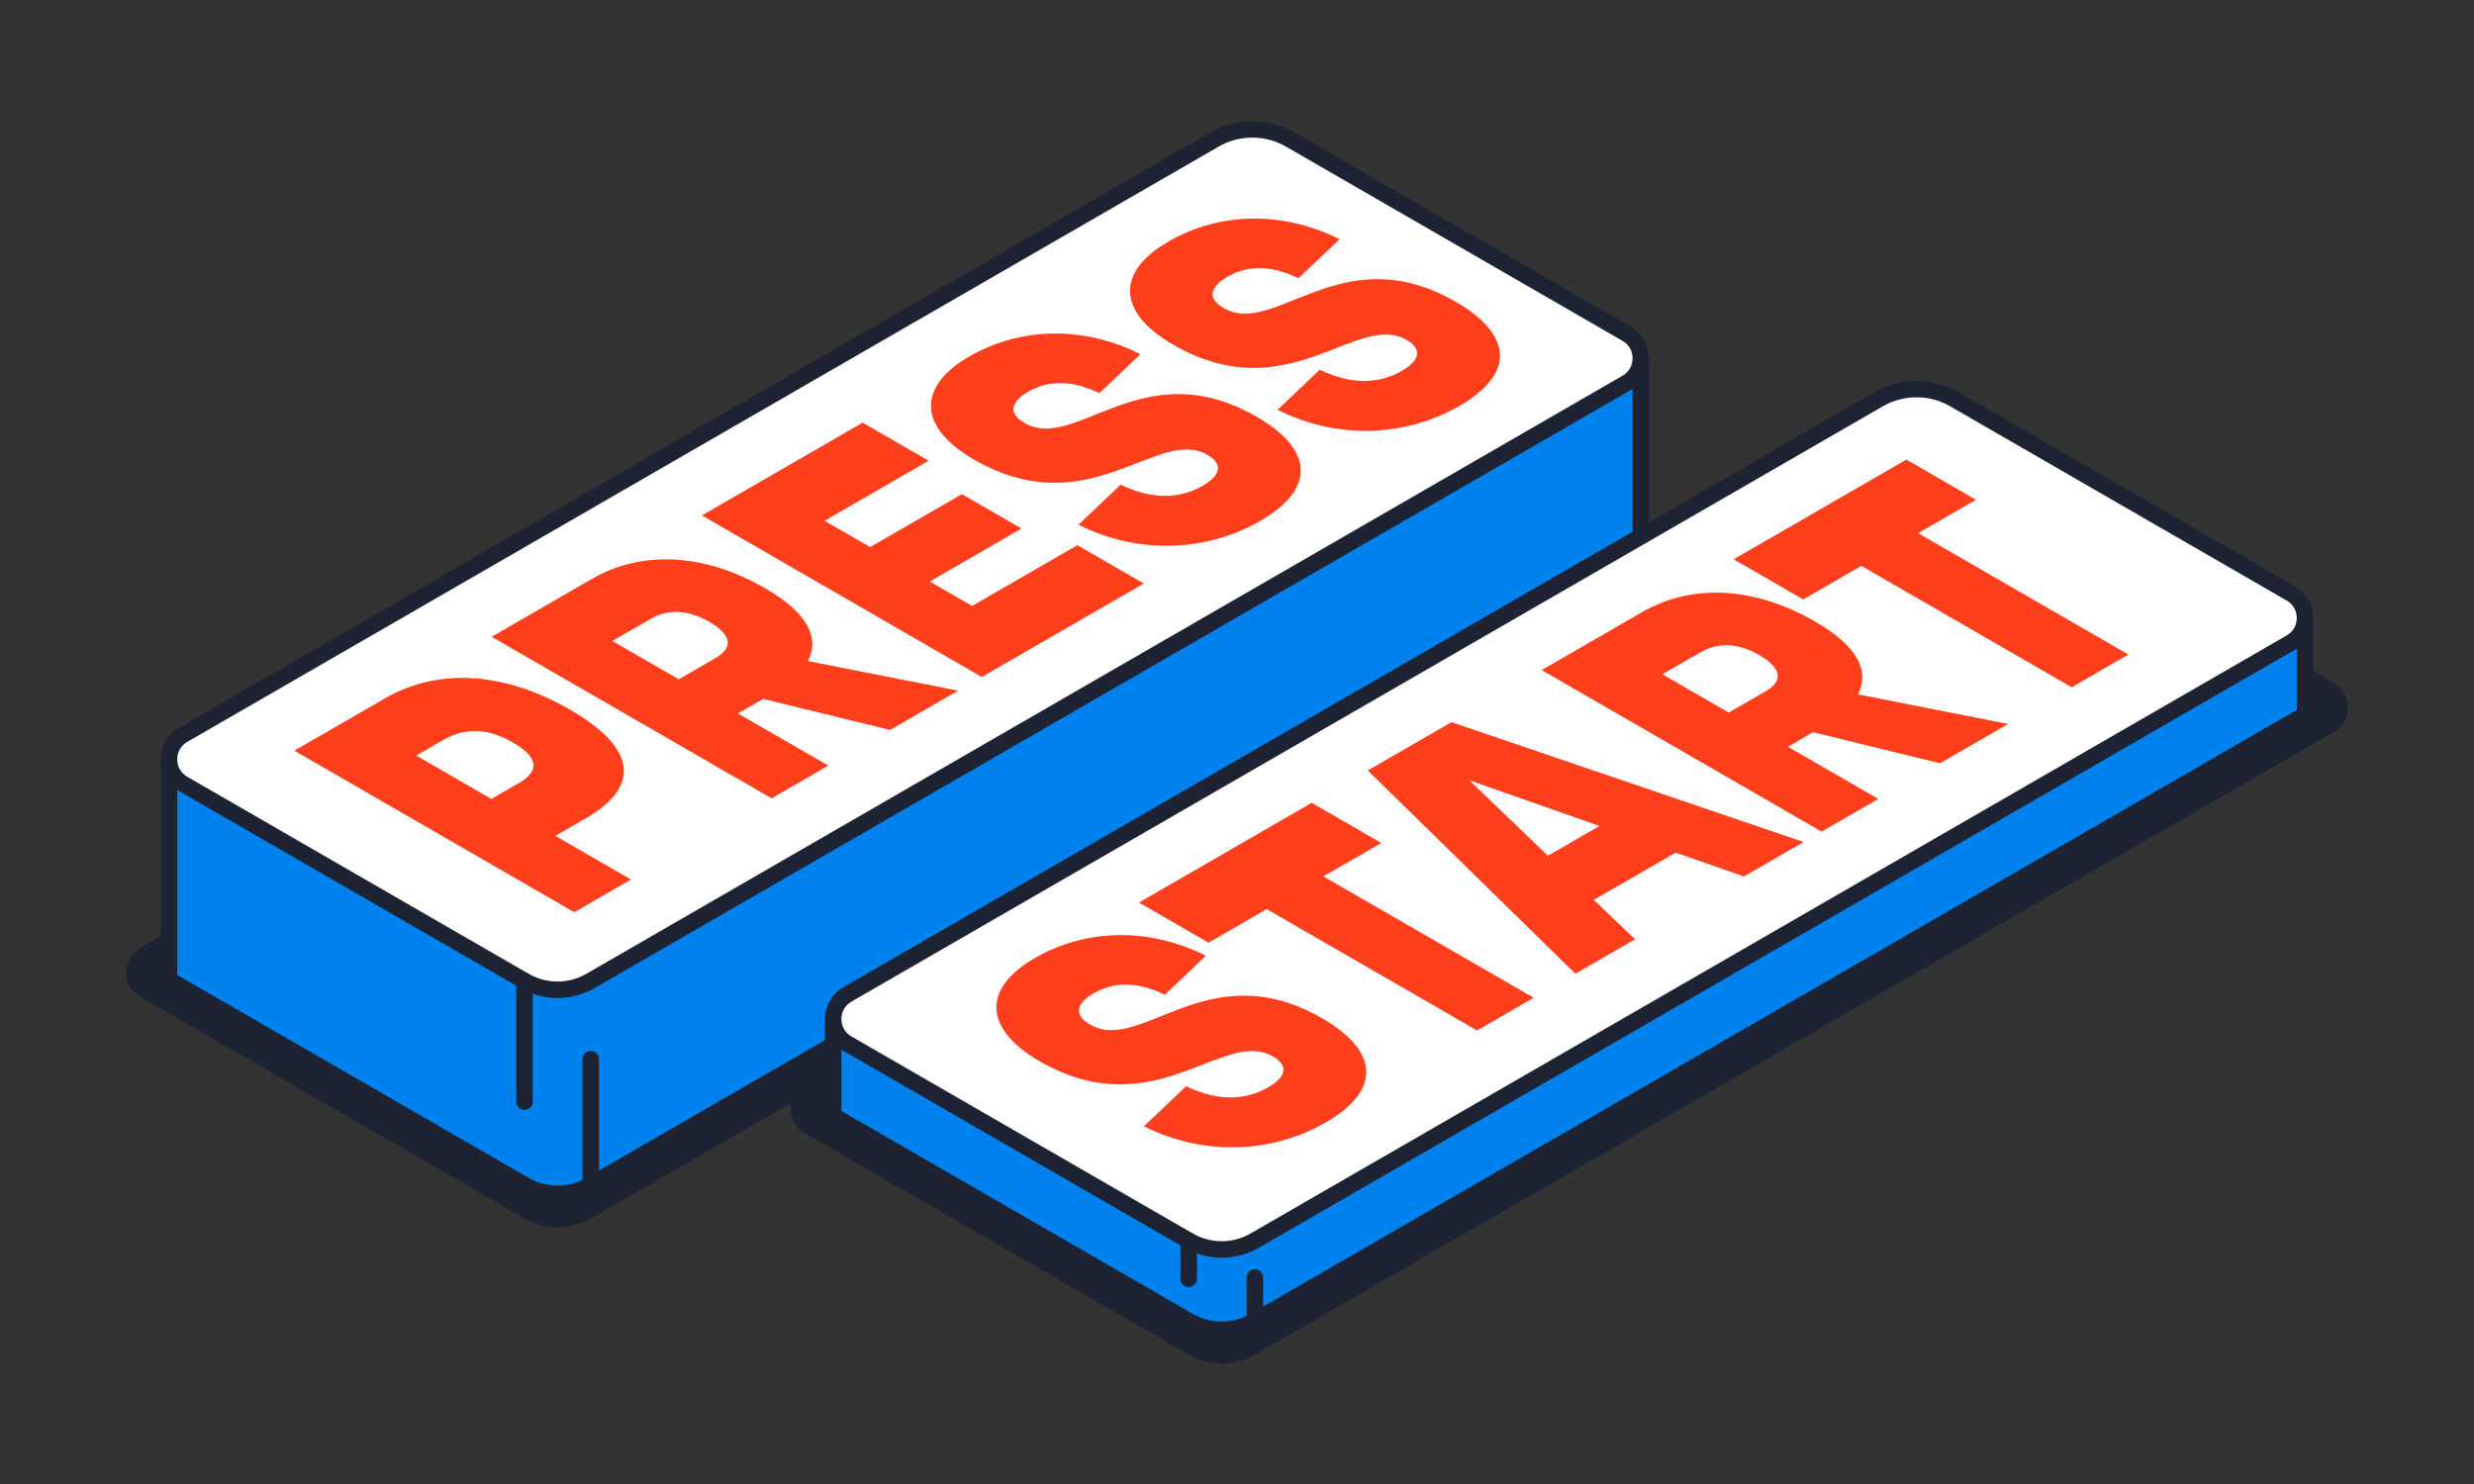 <?xml version="1.0" encoding="UTF-8"?><svg id="Ebene_1" xmlns="http://www.w3.org/2000/svg" viewBox="0 0 600 360"><rect x="0" y="0" width="600" height="360" fill="#333333" stroke="none"/><path d="M304.287,328.645l261.679-151.08c4.592-2.651,4.592-9.28,0-11.931l-91.997-53.114c-5.678-3.278-12.673-3.278-18.351,0l-260.503,150.402c-4.592,2.651-4.592,9.28,0,11.931l93.172,53.793c4.95,2.858,11.05,2.858,16,0Z" fill="#1d2333"/><path d="M143.206,295.645l261.679-151.08c4.592-2.651,4.592-9.28,0-11.931l-91.997-53.114c-5.678-3.278-12.673-3.278-18.351,0L34.034,229.921c-4.592,2.651-4.592,9.28,0,11.931l93.172,53.793c4.95,2.858,11.05,2.858,16,0Z" fill="#1d2333"/><path d="M143.206,287.453l254.73-147.069v-53.468L40.982,184.204v53.468l86.224,49.781c4.95,2.858,11.05,2.858,16,0Z" fill="#0082ee" stroke="#1d2333" stroke-linecap="round" stroke-linejoin="round" stroke-width="4"/><path d="M143.206,237.962l251.286-145.08c4.592-2.651,4.592-9.28,0-11.931l-81.604-47.114c-5.678-3.278-12.673-3.278-18.351,0L44.427,178.238c-4.592,2.651-4.592,9.28,0,11.931l82.78,47.793c4.95,2.858,11.05,2.858,16,0Z" fill="#fff" stroke="#1d2333" stroke-linecap="round" stroke-linejoin="round" stroke-width="4"/><line x1="127.206" y1="237.962" x2="127.206" y2="267.219" fill="none" stroke="#1d2333" stroke-linecap="round" stroke-linejoin="round" stroke-width="4"/><line x1="143.261" y1="256.912" x2="143.261" y2="287.453" fill="none" stroke="#1d2333" stroke-linecap="round" stroke-linejoin="round" stroke-width="4"/><path d="M93.427,169.377c12.872-7.432,28.922-6.396,44.728,2.729,16.582,9.573,17.042,18.826,3.805,26.468l-7.272,4.199,18.327,10.581-13.745,7.936-67.879-39.19,22.036-12.723ZM125.864,189.952c5.528-3.191,4.194-6.564-1.527-9.868-5.527-3.191-11.176-3.849-16.703-.658l-6.691,3.863,18.23,10.525,6.691-3.863Z" fill="#ff3e1c"/><path d="M215.852,177.075l-30.788-7.53-6.108,3.527,21.915,12.653-13.746,7.936-67.879-39.19,24.291-14.025c12.29-7.096,27.394-6.186,42.037,2.267,9.988,5.766,13.406,11.855,10.351,17.65l36.436,7.18-16.509,9.532ZM148.507,155.492l16.097,9.294,8.945-5.164c4.291-2.478,4.024-5.571-1.6-8.818-5.236-3.023-10.061-3.037-14.206-.644l-9.236,5.332Z" fill="#ff3e1c"/><path d="M235.756,146.996l25.526-14.738,16.097,9.294-39.272,22.674-67.879-39.19,38.982-22.506,16,9.238-25.236,14.57,11.055,6.382,22.254-12.848,14.449,8.342-22.254,12.848,10.278,5.934Z" fill="#ff3e1c"/><path d="M261.551,127.289l10.229-9.713c7.831,3.765,14.472,3.401,19.927.252,4.437-2.562,4.921-5.305,1.14-7.488-12.121-6.998-28.727,17.257-56.654,1.133-13.479-7.782-13.915-17.607-1.115-24.997,12.145-7.012,27.37-7.628,41.503-.559l-9.963,9.447c-7.637-3.653-13.067-2.757-17.286-.322-4.145,2.393-4.945,5.207-.872,7.558,12.509,7.222,28.582-17.51,56.315-1.498,13.867,8.006,14.302,17.496.921,25.222-13.091,7.558-29.624,8.258-44.145.965Z" fill="#ff3e1c"/><path d="M309.842,99.408l10.229-9.713c7.831,3.765,14.472,3.401,19.927.252,4.437-2.562,4.921-5.305,1.14-7.488-12.121-6.998-28.727,17.257-56.654,1.133-13.479-7.782-13.915-17.607-1.115-24.997,12.145-7.012,27.37-7.628,41.503-.559l-9.963,9.447c-7.637-3.653-13.067-2.757-17.286-.322-4.145,2.393-4.945,5.207-.872,7.558,12.509,7.222,28.582-17.51,56.315-1.498,13.867,8.006,14.302,17.496.921,25.222-13.091,7.558-29.624,8.258-44.145.965Z" fill="#ff3e1c"/><path d="M304.287,320.453l254.73-147.069v-23.468l-356.954,97.287v23.468l86.224,49.781c4.95,2.858,11.05,2.858,16,0Z" fill="#0082ee" stroke="#1d2333" stroke-linecap="round" stroke-linejoin="round" stroke-width="4"/><path d="M304.287,300.962l251.286-145.08c4.592-2.651,4.592-9.28,0-11.931l-81.604-47.114c-5.678-3.278-12.673-3.278-18.351,0l-250.111,144.402c-4.592,2.651-4.592,9.28,0,11.931l82.78,47.793c4.95,2.858,11.05,2.858,16,0Z" fill="#fff" stroke="#1d2333" stroke-linecap="round" stroke-linejoin="round" stroke-width="4"/><line x1="288.287" y1="300.962" x2="288.287" y2="310.219" fill="none" stroke="#1d2333" stroke-linecap="round" stroke-linejoin="round" stroke-width="4"/><line x1="304.342" y1="309.912" x2="304.342" y2="320.453" fill="none" stroke="#1d2333" stroke-linecap="round" stroke-linejoin="round" stroke-width="4"/><path d="M277.436,273.221l10.23-9.713c7.831,3.765,14.473,3.401,19.927.252,4.436-2.561,4.921-5.305,1.14-7.488-12.121-6.998-28.728,17.257-56.655,1.134-13.479-7.782-13.915-17.607-1.115-24.997,12.146-7.012,27.37-7.628,41.504-.56l-9.964,9.447c-7.636-3.653-13.067-2.757-17.285-.322-4.145,2.393-4.945,5.207-.872,7.558,12.509,7.222,28.582-17.509,56.315-1.498,13.867,8.006,14.303,17.496.921,25.222-13.09,7.558-29.624,8.257-44.145.965Z" fill="#ff3e1c"/><path d="M318.115,194.757l16.873,9.742-14.036,8.104,51.006,29.448-13.745,7.936-51.006-29.448-14.109,8.146-16.873-9.742,41.891-24.186Z" fill="#ff3e1c"/><path d="M422.941,212.615l-16.558-5.78-19.854,11.463,10.012,9.559-14.473,8.356-50.352-49.309,20.291-11.715,85.406,29.07-14.473,8.356ZM375.402,207.591l12.509-7.222-31.588-11.099,19.079,18.321Z" fill="#ff3e1c"/><path d="M470.505,185.154l-30.788-7.53-6.109,3.527,21.915,12.653-13.745,7.936-67.879-39.19,24.291-14.024c12.291-7.096,27.394-6.186,42.037,2.267,9.988,5.766,13.406,11.855,10.351,17.65l36.436,7.18-16.509,9.531ZM403.16,163.571l16.097,9.294,8.945-5.164c4.291-2.478,4.024-5.571-1.6-8.818-5.236-3.023-10.06-3.038-14.206-.644l-9.237,5.333Z" fill="#ff3e1c"/><path d="M462.335,111.491l16.873,9.742-14.036,8.104,51.006,29.448-13.745,7.936-51.006-29.448-14.109,8.146-16.873-9.742,41.891-24.186Z" fill="#ff3e1c"/></svg>